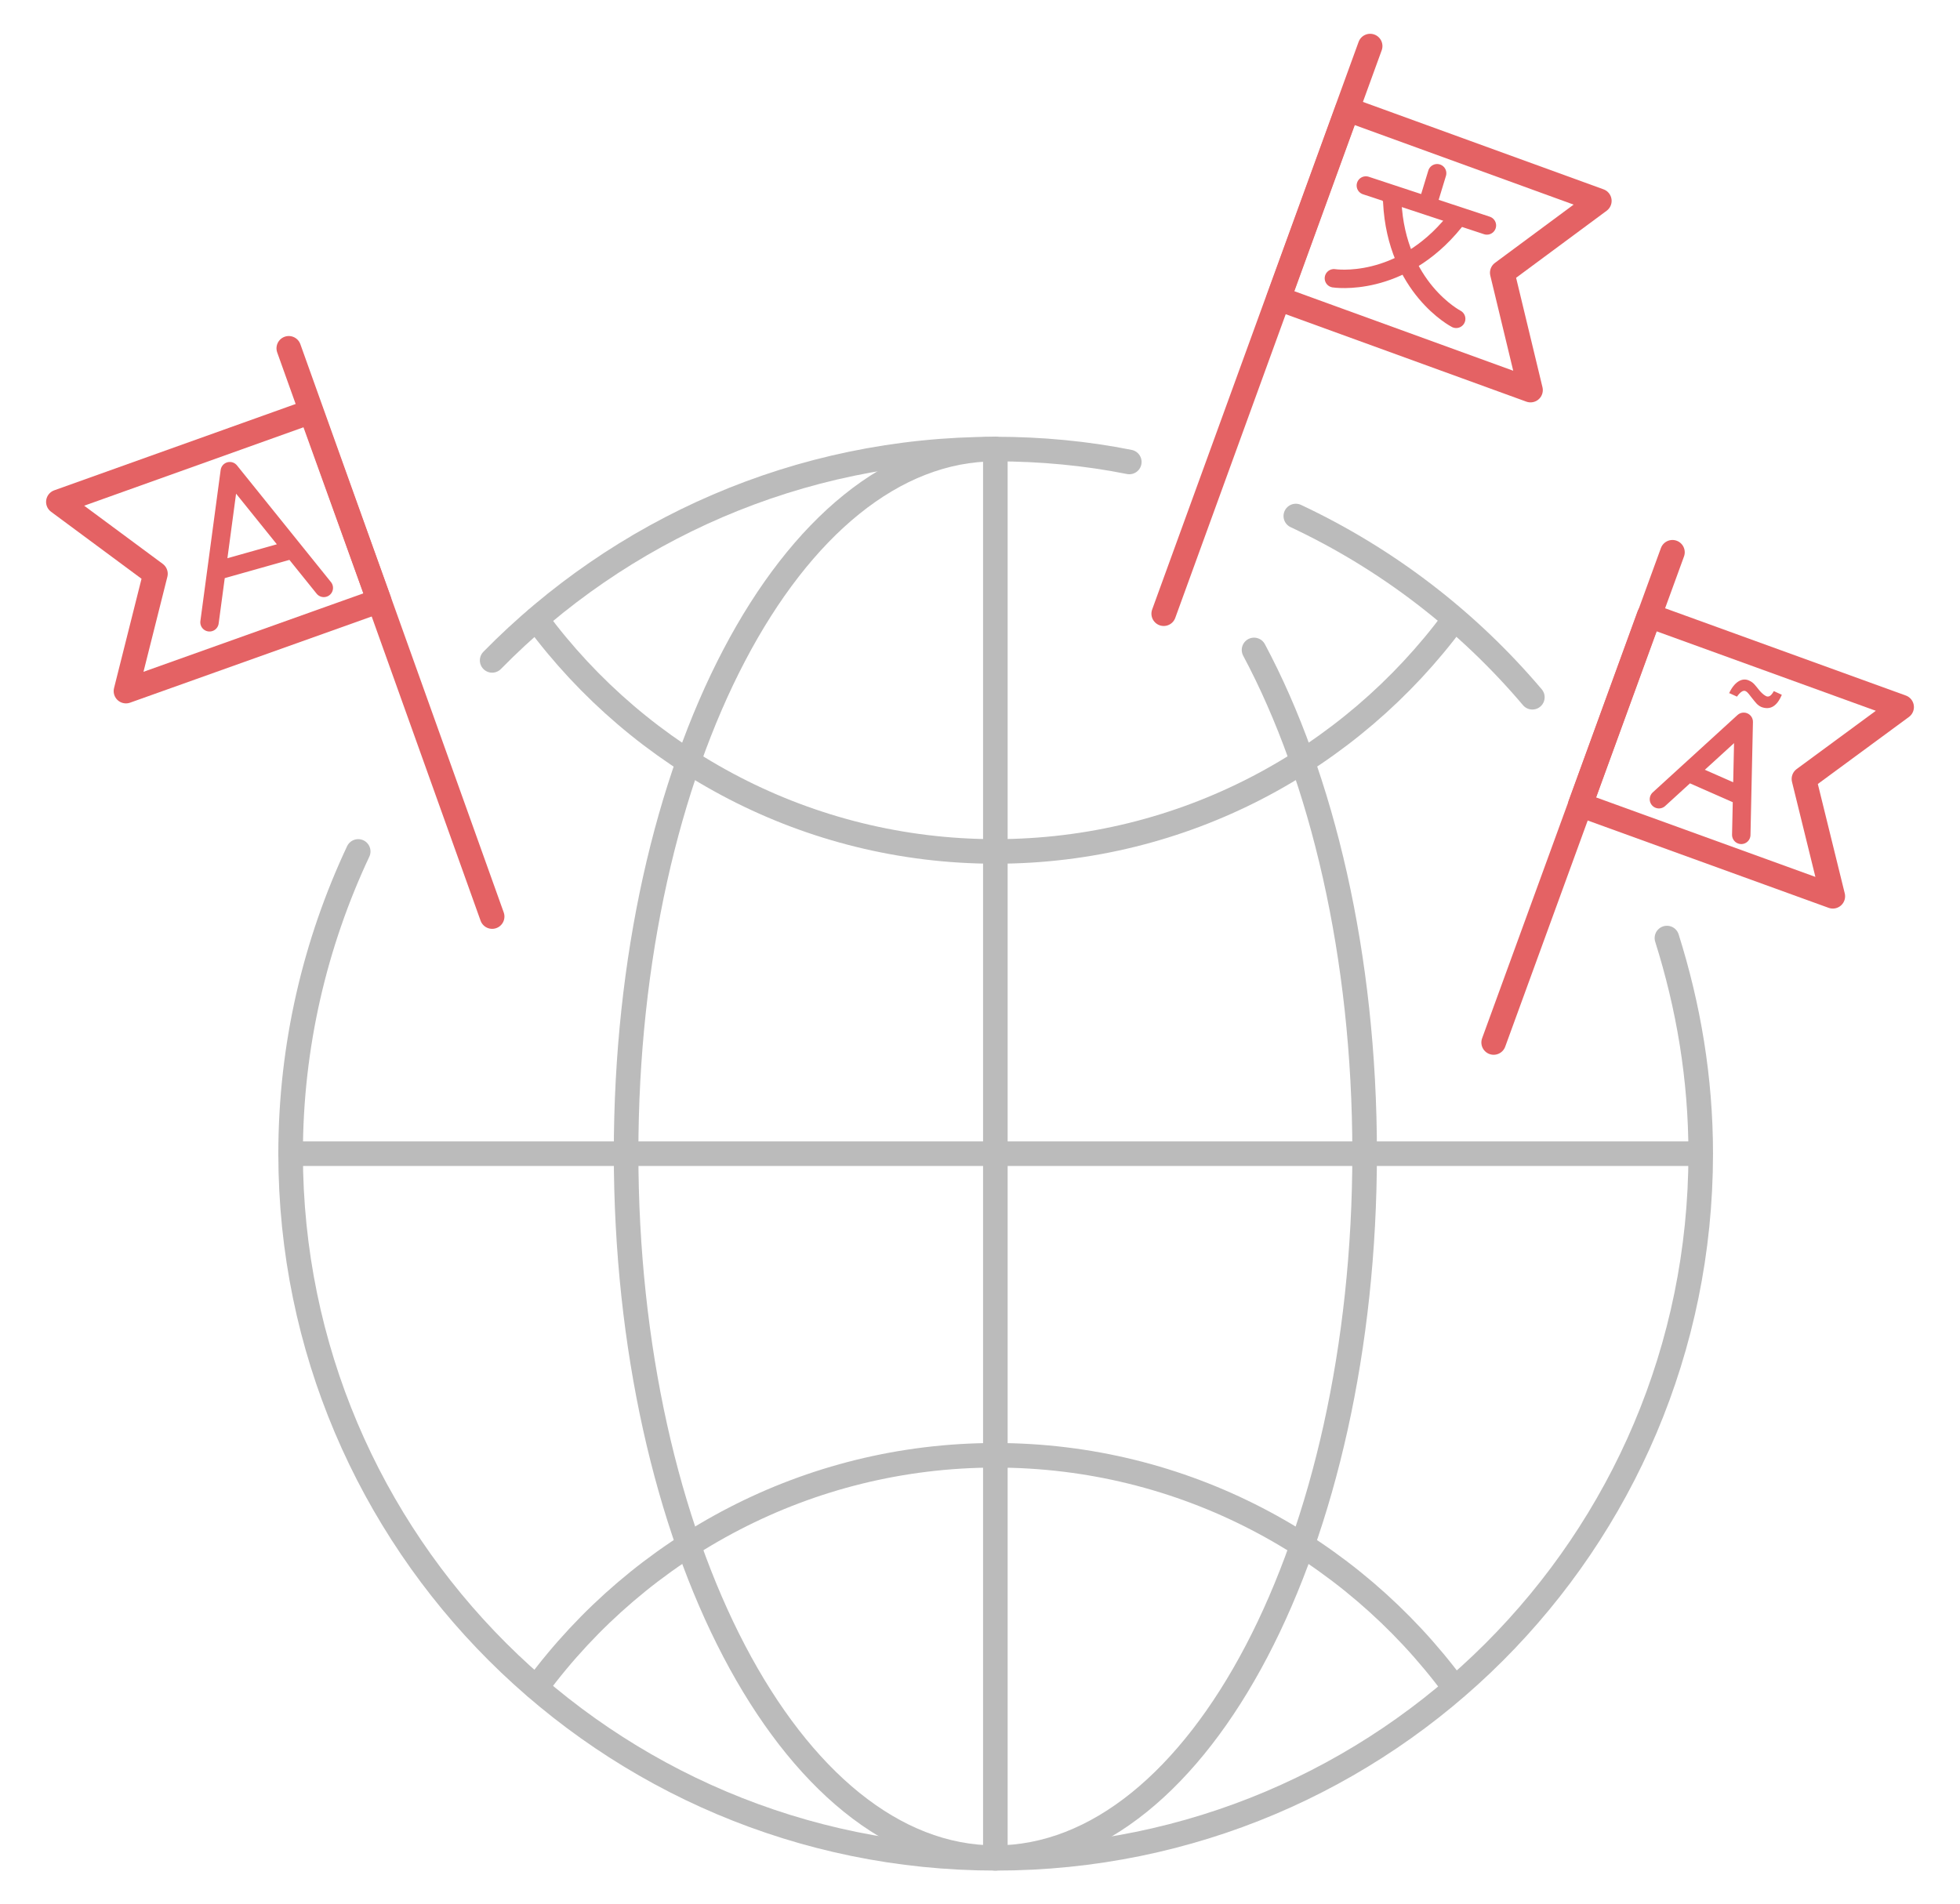 <?xml version="1.0" encoding="utf-8"?>
<!-- Generator: Adobe Illustrator 21.1.0, SVG Export Plug-In . SVG Version: 6.00 Build 0)  -->
<svg version="1.1" id="Layer_1" xmlns="http://www.w3.org/2000/svg" xmlns:xlink="http://www.w3.org/1999/xlink" x="0px" y="0px"
	 viewBox="0 0 319 310" style="enable-background:new 0 0 319 310;" xml:space="preserve">
<style type="text/css">
	.st0{fill:none;stroke:#BBBBBB;stroke-width:4;stroke-linecap:round;stroke-linejoin:round;stroke-miterlimit:10;}
	.st1{fill:none;stroke:#E46264;stroke-width:4;stroke-linecap:round;stroke-linejoin:round;stroke-miterlimit:10;}
	.st2{fill:none;stroke:#E46264;stroke-width:3;stroke-linecap:round;stroke-linejoin:round;stroke-miterlimit:10;}
	.st3{fill:#E46264;}
</style>
<g>
	<path class="st0" d="M210.9,84c14.9,7,28,17.1,38.5,29.5"/>
	<path class="st0" d="M80.1,107.5c20.8-21.2,49.8-34.4,81.9-34.4c7.5,0,14.8,0.7,21.8,2.1"/>
	<path class="st0" d="M271.3,152.7c3.5,11.1,5.5,22.8,5.5,35.1c0,63.4-51.4,114.7-114.7,114.7S47.3,251.1,47.3,187.8
		c0-17.6,4-34.3,11-49.2"/>
	<path class="st0" d="M204.1,105.8c11.1,20.8,18,49.8,18,81.9c0,63.4-26.9,114.7-60.1,114.7s-60.1-51.4-60.1-114.7
		S128.8,73.1,162,73.1"/>
	<line class="st0" x1="162" y1="73.1" x2="162" y2="302.5"/>
	<line class="st0" x1="47.3" y1="187.8" x2="276.7" y2="187.8"/>
	<path class="st0" d="M87.3,100.8c16.9,22.9,44.1,37.8,74.7,37.8s57.8-14.9,74.7-37.8"/>
	<path class="st0" d="M87.3,274.7c16.9-22.9,44.1-37.8,74.7-37.8s57.8,14.9,74.7,37.8"/>
	<line class="st1" x1="189.4" y1="99.9" x2="223" y2="7.5"/>
	<polygon class="st1" points="208.1,48.6 249.1,63.5 244.5,44.4 260.3,32.7 219.3,17.8 	"/>
	<line class="st1" x1="80.1" y1="149.2" x2="47" y2="56.7"/>
	<polygon class="st1" points="61.7,97.8 20.5,112.5 25.3,93.4 9.5,81.7 50.6,67 	"/>
	<line class="st1" x1="243.1" y1="169.7" x2="272.2" y2="89.9"/>
	<polygon class="st1" points="257.2,131 298.3,145.9 293.6,126.8 309.5,115.1 268.4,100.2 	"/>
</g>
<path class="st2" d="M34.1,101.3l3.3-24.6l0,0l15.3,19 M35.7,92.8l11.7-3.3"/>
<g>
	<line class="st2" x1="242" y1="36.7" x2="222.3" y2="30.2"/>
	<line class="st2" x1="233.9" y1="28.2" x2="232.5" y2="32.8"/>
	<path class="st2" d="M237,51.9c0,0-9.7-5-10.4-19c0.1-0.3-0.2-0.5-0.1-0.8"/>
	<path class="st2" d="M217.1,45.3c0,0,10.8,1.7,19.6-9.2c0.1-0.3,0.4-0.3,0.5-0.6"/>
</g>
<g>
	<g>
		<path class="st3" d="M281.4,112.9c0.8-1.8,2.1-2.7,3.3-2.1c0.7,0.3,1,0.8,1.5,1.4c0.3,0.4,0.8,0.9,1.2,1.1s0.8,0.1,1.3-0.8
			l1.3,0.6c-0.8,1.9-1.9,2.5-3.3,2c-0.7-0.3-1-0.8-1.5-1.4c-0.5-0.6-0.7-1-1.1-1.2c-0.4-0.2-0.9,0.2-1.4,0.9l-1.3-0.6L281.4,112.9
			L281.4,112.9z"/>
	</g>
	<path class="st2" d="M270,130.1l13.8-12.6l0,0l-0.4,18.4 M275.1,125.9l8.4,3.7"/>
</g>
</svg>
